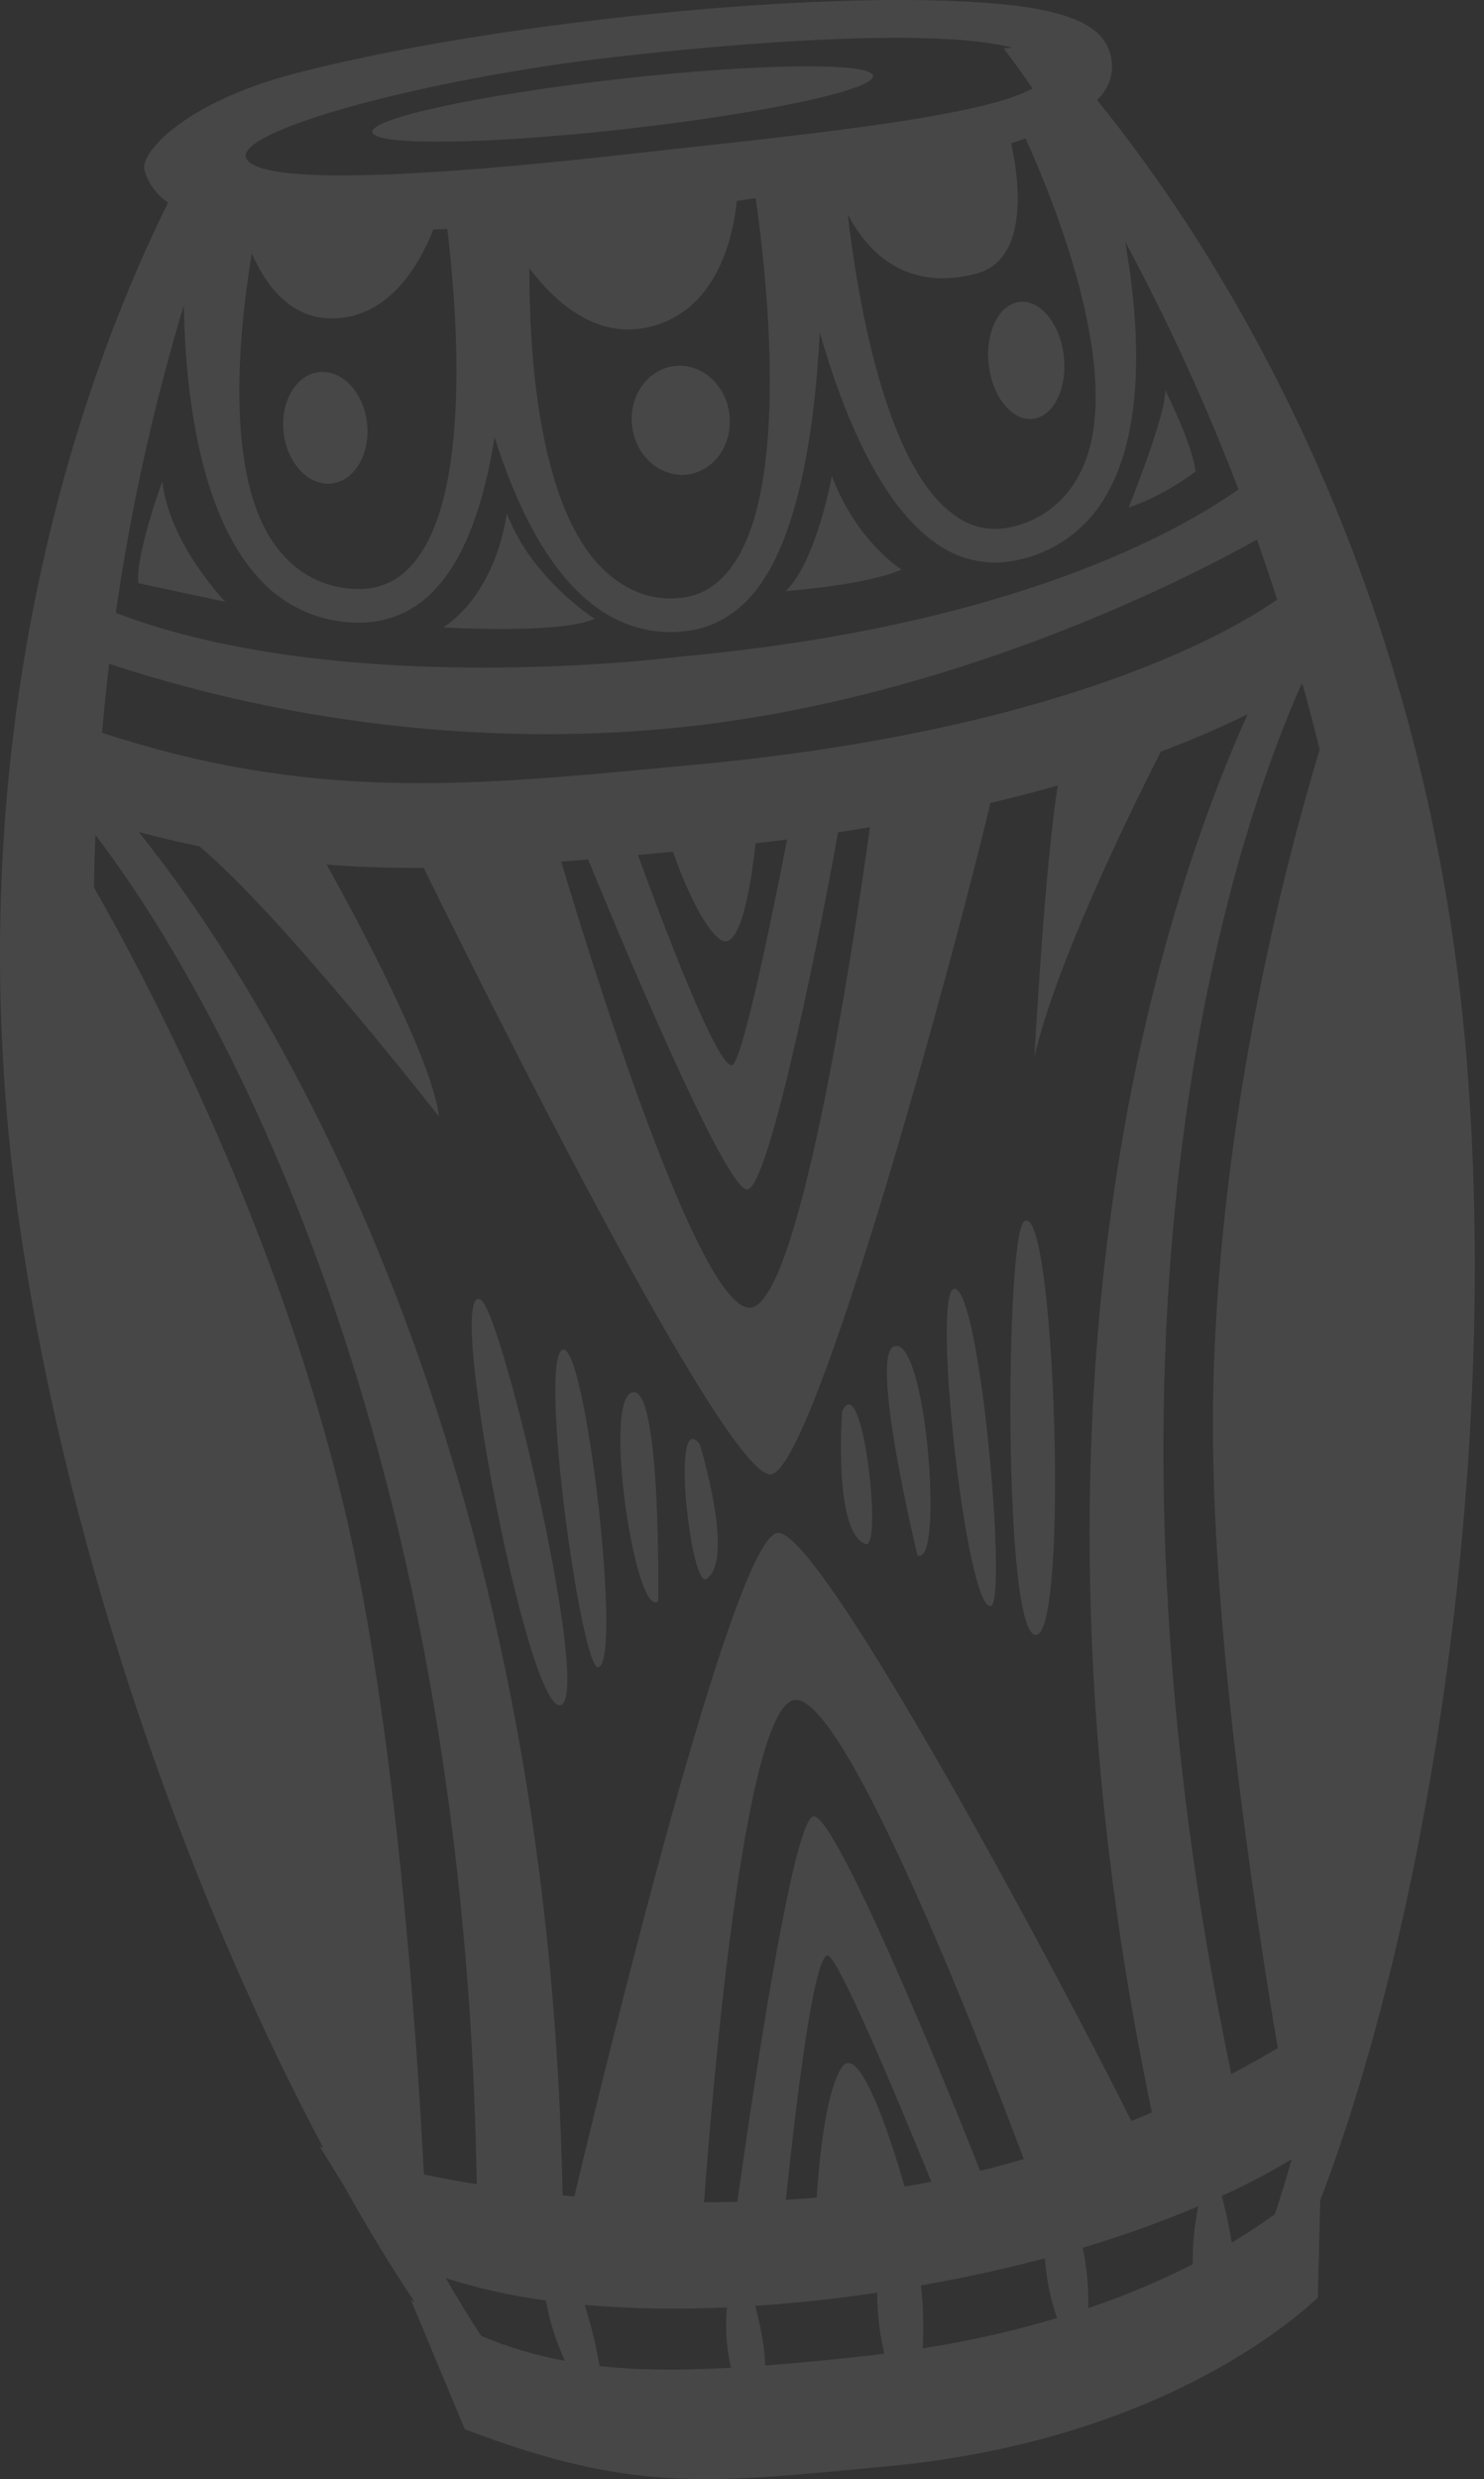 <svg width="127" height="212" viewBox="0 0 127 212" fill="none" xmlns="http://www.w3.org/2000/svg">
<rect x="0" y="0" width="127" height="212" fill="#333333" stroke="none"/>
<g opacity="0.1">
<path d="M1.743 105.202C6.067 134.565 16.91 163.479 27.664 183.662C27.569 183.63 27.465 183.601 27.371 183.569L29.437 186.916C31.486 190.582 33.518 193.924 35.488 196.861C35.379 196.797 35.274 196.742 35.165 196.677L39.78 207.731C54.39 213.323 61.027 212.287 75.817 210.916C100.631 208.617 112.229 196.901 112.773 196.5L112.986 188.151C121.266 166.616 128.427 128.172 125.573 91.308C122.182 47.52 102.619 19.293 93.889 8.563C94.884 7.557 95.275 6.471 95.137 5.241C94.752 1.814 90.689 0.36 80.644 0.053C73.116 -0.176 63.232 0.341 52.808 1.511C42.385 2.681 32.631 4.367 25.341 6.258C15.614 8.784 11.964 13.169 12.358 14.529C12.677 15.673 13.398 16.664 14.388 17.32C8.289 29.589 -4.685 61.541 1.743 105.202ZM21.549 21.656C22.776 24.479 24.895 27.27 28.478 27.227C33.303 27.169 35.895 22.636 37.09 19.626C37.482 19.611 37.882 19.592 38.28 19.574C39.056 25.993 40.496 42.65 35.191 48.366C34.643 49.002 33.963 49.511 33.198 49.857C32.433 50.202 31.602 50.376 30.762 50.366C29.518 50.385 28.285 50.131 27.15 49.622C26.015 49.113 25.005 48.361 24.192 47.419C19.074 41.78 20.37 28.762 21.549 21.656ZM85.9 4.15C85.946 4.208 86.869 5.387 88.362 7.566C83.811 10.143 66.887 11.705 53.196 13.241C36.805 15.08 22.227 15.911 21.083 13.55C19.939 11.19 36.585 6.67 52.976 4.831C68.257 3.116 81.12 2.662 86.629 4.069L85.9 4.15ZM45.301 22.94C47.482 25.821 50.931 28.917 55.305 28.02C61.505 26.747 62.785 19.912 63.05 17.186C63.595 17.108 64.132 17.026 64.669 16.945C65.547 23.044 67.746 41.858 62.489 48.632C61.334 50.121 59.964 50.936 58.298 51.123C56.071 51.373 54.079 50.748 52.211 49.212C46.099 44.191 45.285 30.358 45.301 22.94ZM92.274 40.744C91.69 41.843 90.872 42.8 89.878 43.548C88.884 44.296 87.738 44.817 86.521 45.074C85.704 45.27 84.855 45.284 84.032 45.117C83.21 44.95 82.434 44.604 81.759 44.105C75.799 40.035 73.396 25.546 72.543 18.31C74.075 21.276 77.3 25.021 83.531 23.406C88.354 22.156 87.067 14.625 86.534 12.252C86.962 12.114 87.371 11.976 87.765 11.838C89.911 16.554 96.758 32.794 92.274 40.744ZM105.986 41.848C100.977 45.393 86.681 53.542 58.248 56.148C58.248 56.148 29.53 59.912 9.912 52.41C11.187 43.508 13.132 34.715 15.73 26.106C15.861 33.306 17 43.773 22.063 49.35C23.144 50.586 24.48 51.574 25.979 52.245C27.477 52.917 29.104 53.257 30.746 53.241C31.107 53.243 31.467 53.224 31.826 53.185C33.941 52.937 35.89 51.917 37.299 50.32C40.03 47.377 41.525 42.465 42.323 37.377C44.067 42.892 46.636 48.352 50.383 51.433C52.849 53.459 55.62 54.316 58.619 53.98C61.062 53.705 63.128 52.499 64.762 50.393C68.414 45.686 69.743 36.406 70.16 28.436C72.118 35.265 75.317 43.186 80.137 46.478C81.865 47.722 83.991 48.285 86.108 48.058C86.467 48.017 86.823 47.956 87.174 47.874C88.779 47.525 90.289 46.834 91.602 45.847C92.915 44.86 93.998 43.6 94.779 42.156C98.047 36.362 97.485 27.527 96.298 20.684C99.978 27.524 103.214 34.593 105.986 41.848ZM109.3 51.269C105.58 53.877 91.145 62.483 59.241 65.416L56.651 65.659C39.877 67.234 26.468 68.473 8.728 62.659C8.905 60.649 9.109 58.684 9.34 56.766C27.883 62.855 45.509 63.639 59.15 62.094C81.11 59.607 100.157 50.275 107.568 46.151C108.159 47.814 108.736 49.52 109.3 51.269ZM71.714 71.174C72.641 71.033 73.555 70.888 74.448 70.739C73.284 79.135 68.639 110.69 64.375 111.795C59.965 112.938 50.038 80.424 48.029 73.679C48.793 73.62 49.559 73.559 50.332 73.493C52.668 79.198 62.093 101.926 63.967 101.716C65.91 101.498 70.569 77.784 71.714 71.174ZM62.765 91.002C61.697 92.34 56.276 77.748 54.593 73.113C55.498 73.029 56.404 72.944 57.328 72.858L57.586 72.834C58.452 75.258 59.989 79.032 61.563 80.288C63.391 81.748 64.321 75.236 64.656 72.117C65.568 72.012 66.474 71.905 67.358 71.791C66.459 76.419 63.811 89.693 62.765 91.002ZM103.805 120.75C103.647 138.566 107.233 162.578 109.351 175.139C108.146 175.853 106.818 176.603 105.377 177.368C91.526 111.298 106.098 70.364 111.354 58.567C111.393 58.543 111.427 58.521 111.465 58.498C111.975 60.332 112.468 62.199 112.935 64.112C110.131 73.358 104.023 96.234 103.805 120.75ZM104.561 187.783C106.614 186.85 108.612 185.802 110.547 184.644C110.081 186.294 109.599 187.86 109.101 189.343C108.084 190.088 106.856 190.909 105.413 191.775C105.171 190.245 104.824 188.78 104.561 187.783ZM93.127 197.378C93.177 195.643 93.019 193.908 92.657 192.209C96.019 191.216 99.323 190.033 102.552 188.667C102.209 190.296 102.05 191.959 102.078 193.625C99.189 195.09 96.197 196.344 93.127 197.378ZM78.967 200.813C79.067 199.019 79.016 197.219 78.813 195.433C82.704 194.749 86.236 193.961 89.426 193.113C89.538 194.856 89.887 196.575 90.464 198.223C86.695 199.348 82.854 200.214 78.967 200.813ZM72.031 176.806C70.61 178.978 70.067 185.157 69.89 187.92C69.016 187.994 68.14 188.061 67.26 188.114C67.876 182.125 69.654 166.115 70.963 167.283C72.238 168.42 77.558 181.291 79.704 186.565C78.95 186.714 78.188 186.853 77.417 186.983C76.693 184.45 73.655 174.325 72.031 176.806ZM64.632 197.18C68.244 196.942 71.772 196.544 75.065 196.055C75.068 197.81 75.274 199.558 75.679 201.265C75.361 201.304 75.07 201.357 74.748 201.393C71.33 201.777 68.28 202.073 65.477 202.286C65.463 200.733 65.038 198.743 64.632 197.18ZM63.101 188.286C62.151 188.309 61.202 188.32 60.253 188.321C60.846 180.184 63.653 145.229 68.141 145.364C72.894 145.508 85.951 180.169 87.612 184.63C86.397 184.988 85.149 185.324 83.876 185.64C80.684 177.48 71.468 155.116 69.621 155.323C67.828 155.524 64.229 180.225 63.101 188.286ZM50.037 197.104C54.086 197.441 58.153 197.511 62.211 197.311C62.047 199.04 62.163 200.785 62.552 202.477C58.243 202.714 54.581 202.694 51.309 202.334C51.01 200.562 50.585 198.815 50.037 197.104ZM48.144 187.732C46.907 121.012 21.476 83.113 11.876 71.15C13.645 71.624 15.37 72.025 17.068 72.376C24.11 78.266 37.568 95.483 37.568 95.483C37.018 90.582 30.357 78.249 27.956 73.932C30.755 74.152 33.51 74.231 36.262 74.217C40.881 83.622 62.162 126.508 65.978 126.08C69.768 125.654 82.073 80.162 84.754 68.668C86.796 68.185 88.72 67.685 90.526 67.169C89.395 74.123 88.526 90.371 88.526 90.371C90.354 82.479 96.392 70.076 99.345 64.276C102.262 63.175 104.724 62.087 106.772 61.075C99.502 77.199 85.597 118.758 98.578 180.639C98.004 180.889 97.419 181.136 96.823 181.382C90.551 168.798 70.166 130.672 66.539 131.079C62.773 131.502 51.768 176.835 49.152 187.832C48.813 187.802 48.48 187.765 48.144 187.732ZM38.159 194.815C40.949 195.7 43.811 196.338 46.713 196.721C47.038 198.504 47.586 200.238 48.344 201.884C45.89 201.434 43.492 200.722 41.189 199.761C40.188 198.252 39.176 196.596 38.159 194.815ZM8.04 75.882C8.064 74.368 8.106 72.874 8.166 71.4C15.37 80.802 39.69 117.657 40.798 186.784C39.248 186.532 37.742 186.253 36.281 185.946C35.677 174.207 33.897 147.69 29.495 129.088C23.85 105.23 12.824 84.276 8.04 75.882Z" fill="white"/>
<path d="M57.741 31.297C60.042 31.039 62.141 32.908 62.428 35.472C62.716 38.036 61.084 40.324 58.783 40.582C56.482 40.84 54.383 38.971 54.095 36.407C53.808 33.843 55.44 31.555 57.741 31.297Z" fill="white"/>
<path d="M27.308 31.822C29.28 31.6 31.118 33.553 31.413 36.183C31.708 38.812 30.348 41.123 28.376 41.345C26.404 41.566 24.566 39.614 24.271 36.984C23.976 34.354 25.335 32.043 27.308 31.822Z" fill="white"/>
<path d="M88.387 35.817C86.612 36.017 84.921 33.939 84.612 31.178C84.302 28.417 85.49 26.017 87.265 25.818C89.04 25.619 90.73 27.696 91.04 30.457C91.35 33.218 90.162 35.618 88.387 35.817Z" fill="white"/>
<path d="M53.528 11.035C41.694 12.363 31.993 12.48 31.861 11.296C31.728 10.113 41.214 8.077 53.047 6.75C64.881 5.422 74.582 5.305 74.715 6.488C74.847 7.672 65.362 9.707 53.528 11.035Z" fill="white"/>
<path d="M59.887 123.511C59.887 123.511 62.942 133.407 60.455 135.019C59.107 135.894 57.344 120.18 59.887 123.511Z" fill="white"/>
<path d="M54.327 119.068C56.58 119.37 56.331 136.924 56.331 136.924C54.348 138.593 51.39 118.675 54.327 119.068Z" fill="white"/>
<path d="M48.133 115.428C50.09 114.522 53.322 142.328 51.179 142.569C49.75 142.729 46.071 116.383 48.133 115.428Z" fill="white"/>
<path d="M41.144 111.144C43.002 112.237 50.785 145.5 47.928 145.82C45.071 146.141 38.047 109.321 41.144 111.144Z" fill="white"/>
<path d="M74.068 132.038C71.286 131.017 72.071 120.691 72.071 120.691C73.813 116.879 75.576 132.592 74.068 132.038Z" fill="white"/>
<path d="M76.508 115.132C79.285 114.098 80.814 134.177 78.512 132.989C78.512 132.989 74.379 115.926 76.508 115.132Z" fill="white"/>
<path d="M81.74 110.209C83.963 110.682 86.214 137.189 84.785 137.349C82.642 137.59 79.631 109.759 81.74 110.209Z" fill="white"/>
<path d="M87.609 104.491C90.226 102.028 91.536 139.489 88.68 139.809C85.823 140.13 86.04 105.969 87.609 104.491Z" fill="white"/>
<path d="M71.192 40.703C73.262 46.256 77.153 48.713 77.153 48.713C74.07 50.048 67.234 50.549 67.234 50.549C69.851 48.086 71.192 40.703 71.192 40.703Z" fill="white"/>
<path d="M37.953 53.651C42.659 50.471 43.366 43.883 43.366 43.883C45.436 49.436 50.89 52.923 50.89 52.923C47.806 54.258 37.953 53.651 37.953 53.651Z" fill="white"/>
<path d="M13.891 41.156C14.496 46.545 19.291 51.463 19.291 51.463L11.838 49.874C11.569 47.479 13.891 41.156 13.891 41.156Z" fill="white"/>
<path d="M102.312 40.327C102.312 40.327 99.52 42.459 96.594 43.393C96.594 43.393 99.911 35.14 99.71 33.344C99.71 33.344 102.043 37.932 102.312 40.327Z" fill="white"/>
</g>
</svg>
